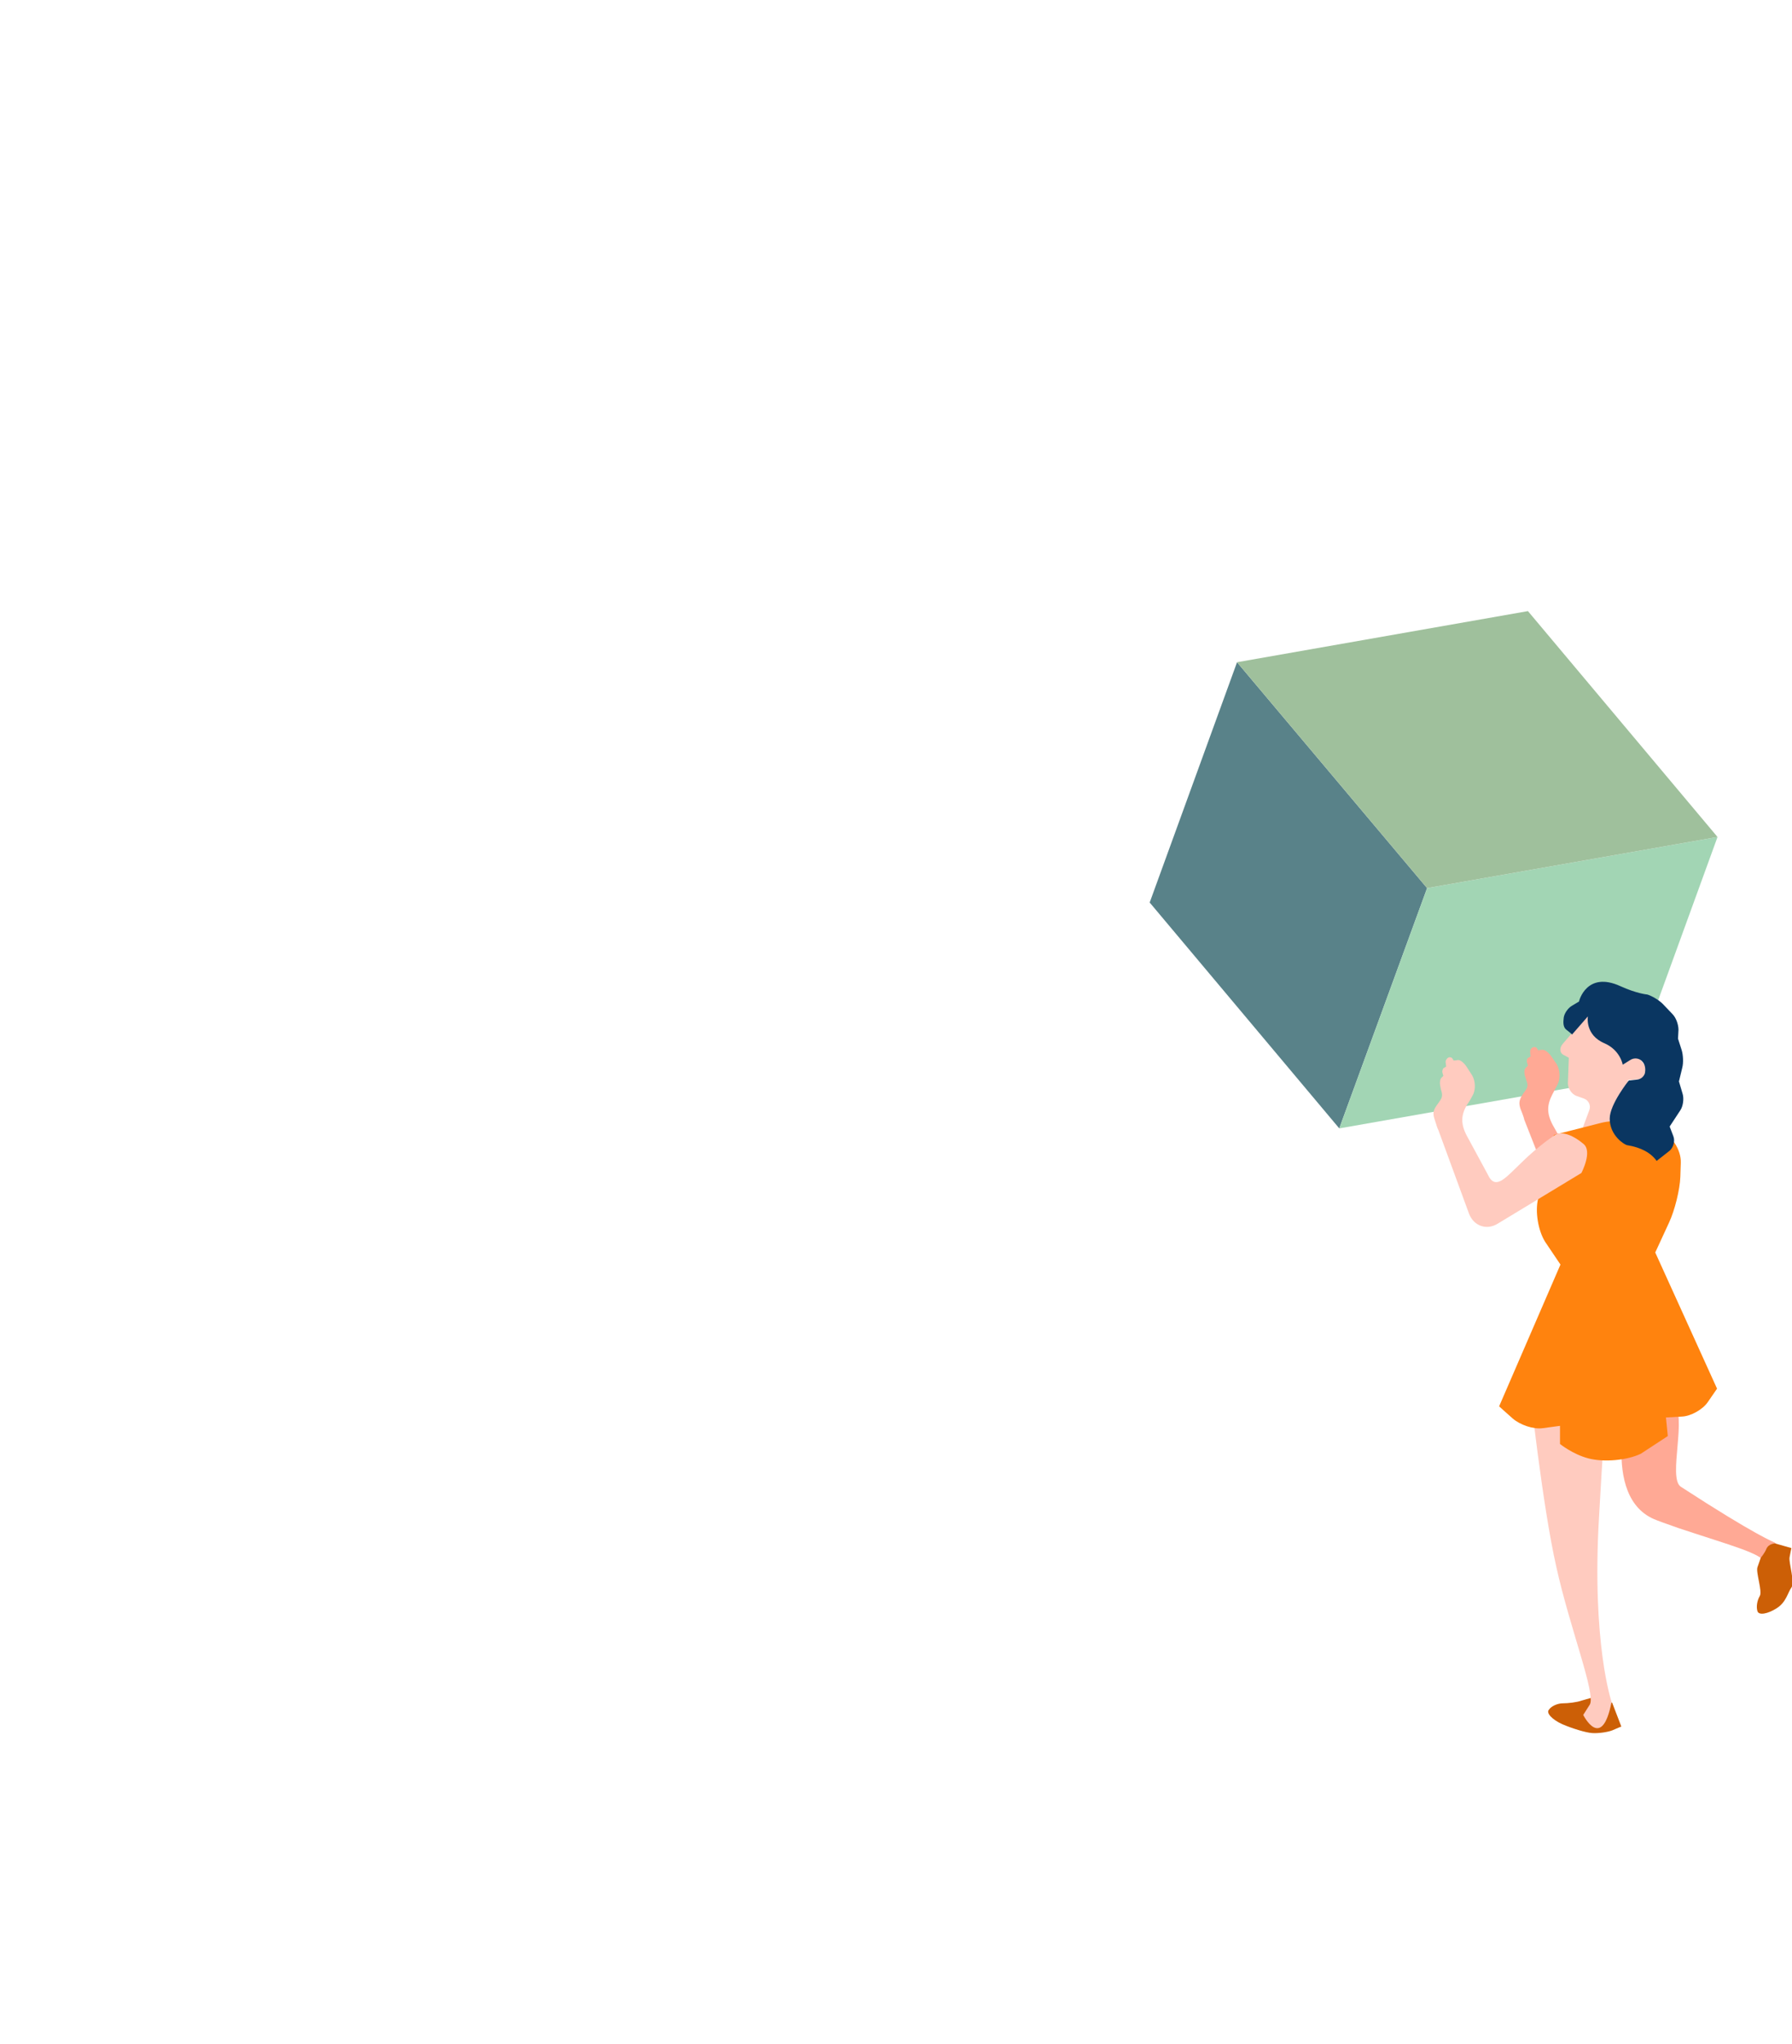 <?xml version="1.0" encoding="utf-8"?>
<!-- Generator: Adobe Illustrator 23.0.2, SVG Export Plug-In . SVG Version: 6.00 Build 0)  -->
<svg version="1.1"
	 id="Layer_1" inkscape:version="0.91 r13725" sodipodi:docname="service-illustration-02.svg" xmlns:cc="http://creativecommons.org/ns#" xmlns:dc="http://purl.org/dc/elements/1.1/" xmlns:inkscape="http://www.inkscape.org/namespaces/inkscape" xmlns:rdf="http://www.w3.org/1999/02/22-rdf-syntax-ns#" xmlns:sodipodi="http://sodipodi.sourceforge.net/DTD/sodipodi-0.dtd" xmlns:svg="http://www.w3.org/2000/svg"
	 xmlns="http://www.w3.org/2000/svg" xmlns:xlink="http://www.w3.org/1999/xlink" x="0px" y="0px" viewBox="0 0 548 625"
	 style="enable-background:new 0 0 548 625;" xml:space="preserve">
<style type="text/css">
	.st0{fill:#CC5F06;}
	.st1{fill:#598289;}
	.st2{fill:#A2D5B4;}
	.st3{fill:#9FC09C;}
	.st4{fill:#FFA995;}
	.st5{fill:#FFCBBF;}
	.st6{fill:#FF830E;}
	.st7{fill:#0A3661;}
</style>
<sodipodi:namedview  bordercolor="#666666" borderopacity="1" gridtolerance="10" guidetolerance="10" id="namedview24" inkscape:current-layer="Layer_1" inkscape:cx="65.5" inkscape:cy="220" inkscape:pageopacity="0" inkscape:pageshadow="2" inkscape:window-height="1017" inkscape:window-maximized="1" inkscape:window-width="1920" inkscape:window-x="-8" inkscape:window-y="-8" inkscape:zoom="1" objecttolerance="10" pagecolor="#ffffff" showgrid="false">
	</sodipodi:namedview>
<g id="g73" transform="matrix(1.421,0,0,1.421,-81.117,-0.02)">
	<path id="path75" inkscape:connector-curvature="0" class="st0" d="M406,371.5c0,0-0.8,0.3-1.9,0.8c-1,0.4-3,0.7-4.4,0.6
		s-4.3-1-6.4-1.9c-2.2-1-3.5-2.4-2.9-3.1c0.5-0.8,1.9-1.4,3-1.4s3-0.2,4.1-0.6l2.1-0.6c0,0,0.4,0.6,0.8,1.4c0.5,0.8,1.4,1,2.2,0.5
		l1.4-0.9L406,371.5L406,371.5z"/>
	<g id="g77">
		<polygon id="polygon79" class="st1" points="323.3,142.5 364.2,191.1 345.3,242.8 304.5,194.2 		"/>
		<polygon id="polygon81" class="st2" points="426.7,180.1 364.2,191.1 345.3,242.8 407.9,231.8 		"/>
		<polygon id="polygon83" class="st3" points="385.9,131.5 426.7,180.1 364.2,191.1 323.3,142.5 		"/>
		<path id="path85" inkscape:connector-curvature="0" class="st4" d="M384.3,238.6c-0.4-1.2-0.3-1.9,0.4-3c0,0,0.3-0.5,0.7-1
			c0.4-0.6,0.6-1.1,0.1-2.3c0,0-0.1-0.4-0.3-1c-0.1-0.6-0.1-1.2,0.2-1.5l0.5-0.5c0,0-0.1-0.3-0.2-0.7s0-0.9,0.3-1l0.5-0.3
			c0,0-0.1-0.3-0.1-0.8c-0.1-0.4,0.1-0.9,0.5-1.1c0.3-0.2,0.7-0.1,0.9,0.1l0.3,0.5c0,0,0.4-0.1,0.9-0.1c0.5-0.1,1.4,0.6,2,1.5
			l1.1,1.6c0.7,1.2,0.8,3.1,0.2,4.3c-0.3,0.6-0.7,1.3-1.1,2.1c-1.2,2.3-1.3,4.1,0,6.6l4.7,8.4c1.3,2.5,2.9,1.5,4.9-0.5l3.1-3
			c2-2,2.7,0.2,4.2-0.8s1.5,0.7,3.6,2.3s1,4.9,1,4.9l-14.4,7.4c-2.4,1.5-5.2,0.6-6.2-2l-7-17.8C385.1,240.7,384.8,239.8,384.3,238.6
			L384.3,238.6z"/>
		<path id="path87" inkscape:connector-curvature="0" class="st5" d="M394.7,227.6l-0.2,5.5c0,1.1,0.8,2.3,1.8,2.7l1.7,0.6
			c1,0.4,1.5,1.5,1.1,2.5l-1.6,4.3c-0.8,2,0.3,3.3,2.4,2.7l7.3-1.8l0.2-11.7l3.7-0.3l0.4-2.3l-2.2-2.8v-5.8l-10.3-3.1l-5.6,6.5
			c-0.7,0.8-0.7,1.8,0,2.3L394.7,227.6L394.7,227.6z"/>
		<path id="path89" inkscape:connector-curvature="0" class="st5" d="M403.9,366.2c0,0-4.3-12.6-2.7-39.8
			c1.5-27.2,2.7-36.1,2.7-36.1l-17.6,8.4c0,0,2.7,25.2,5.7,38.4c2.9,13.2,8.6,27.5,7.2,29.7s-1.4,2.2-1.4,2.2S401.8,377,403.9,366.2
			L403.9,366.2z"/>
		<path id="path91" inkscape:connector-curvature="0" class="st4" d="M439,331.9c0,0-3.9-1.4-20.2-12c-2.9-1.9,1.6-15.6-1.7-18.1
			c-8.2-6-9.1-2.5-9.1-2.5s-7.1,23.1,5.6,27.8c1.5,0.6,3.1,1.1,4.7,1.7c11.4,3.8,17.8,5.4,18.7,7.5c1.1,2.4,3.3,4.8,3.3,4.8
			C436,342.2,445.8,338.5,439,331.9L439,331.9z"/>
		<path id="path93" inkscape:connector-curvature="0" class="st0" d="M442.6,333.1c0,0-0.2,0.9-0.4,2c-0.2,1.1,1.2,5.4,0.4,6.5
			c-0.8,1.1-1.1,3.1-3.1,4.4s-3.9,1.6-4.2,0.7c-0.3-0.9-0.1-2.3,0.5-3.3s-0.9-5.1-0.5-6.2l0.7-2c0,0,0.9-1.1,1.2-1.9
			c0.5-1.2,1.9-1.2,1.9-1.2L442.6,333.1z"/>
		<path id="path95" inkscape:connector-curvature="0" class="st6" d="M392.9,272.1l-13.2,30.5c0,0,1.3,1.2,2.9,2.6s4.5,2.4,6.5,2.1
			l3.7-0.5v3.9c0,0,2.7,2.2,6.1,3.1s8.4,0.4,11.3-1l5.8-3.8l-0.4-4c0,0,1.6-0.1,3.5-0.2s4.4-1.5,5.5-3.1l2-2.9l-13.3-29.3l3-6.5
			c1.2-2.6,2.3-7,2.4-9.8l0.1-3c0.1-2.8-2-6-4.6-7l-2.7-1c-2.7-1-7-1.3-9.8-0.6l-10.2,2.6l-3.4,13.7c-0.7,2.8,0,6.9,1.5,9.3
			L392.9,272.1L392.9,272.1z"/>
		<path id="path97" inkscape:connector-curvature="0" class="st5" d="M365.8,240.8c-0.4-1.2-0.3-1.9,0.5-3c0,0,0.3-0.4,0.7-1
			c0.4-0.6,0.6-1.1,0.2-2.3c0,0-0.1-0.4-0.2-1s0-1.2,0.2-1.5l0.5-0.5c0,0-0.1-0.3-0.2-0.7s0.1-0.9,0.3-1l0.5-0.3c0,0,0-0.3-0.1-0.8
			c-0.1-0.4,0.2-0.9,0.5-1.1c0.3-0.2,0.7-0.1,0.9,0.1l0.3,0.5c0,0,0.4,0,0.9-0.1s1.4,0.6,2,1.6l1.1,1.7c0.7,1.2,0.8,3.1,0.1,4.3
			c-0.3,0.6-0.7,1.3-1.2,2c-1.3,2.2-1.4,4.1-0.1,6.6l4.6,8.5c1.2,2.6,2.8,1.6,4.9-0.4l3.1-3c2.1-2,5-4.3,6.5-5.2s4,0.2,6,1.9
			c2.1,1.6-0.4,6.3-0.4,6.3l-18,10.9c-2.4,1.5-5.2,0.5-6.2-2.2l-6.6-18C366.5,243,366.2,242.1,365.8,240.8L365.8,240.8z"/>
		<path id="path99" inkscape:connector-curvature="0" class="st7" d="M405.8,212.2c3.5,1.6,5.8,1.8,5.8,1.8c1,0.3,2.5,1.2,3.3,2
			l2.1,2.2c0.8,0.8,1.3,2.3,1.3,3.4l-0.1,1.9l0.8,2.5c0.3,1,0.4,2.7,0.1,3.8l-0.7,2.9l0.8,2.7c0.3,1,0.1,2.6-0.5,3.5l-2.3,3.5
			l0.8,2.1c0.4,1,0,2.4-0.8,3.1l-2.8,2.2c-1.2-1.7-3.3-2.9-6.4-3.4c-0.5-0.1-3.7-2-3.7-5.7c0-3.1,4.1-8.2,4.1-8.2s0.8-0.1,1.8-0.2
			c1-0.1,1.6-0.9,1.7-1.5s0.1-1.6-0.5-2.3c-0.6-0.8-1.8-1-2.7-0.4l-1.6,1c0,0-0.5-3.1-3.9-4.6c-4.3-1.8-3.6-5.8-3.6-5.8l-3.4,3.9
			c0,0-0.4-0.4-1.2-1c-0.8-0.6-0.7-1.7-0.6-2.6c0.1-0.9,0.9-2.1,1.8-2.6l1.5-0.9C396.9,215.3,398.6,208.9,405.8,212.2L405.8,212.2z"
			/>
	</g>
</g>
</svg>
